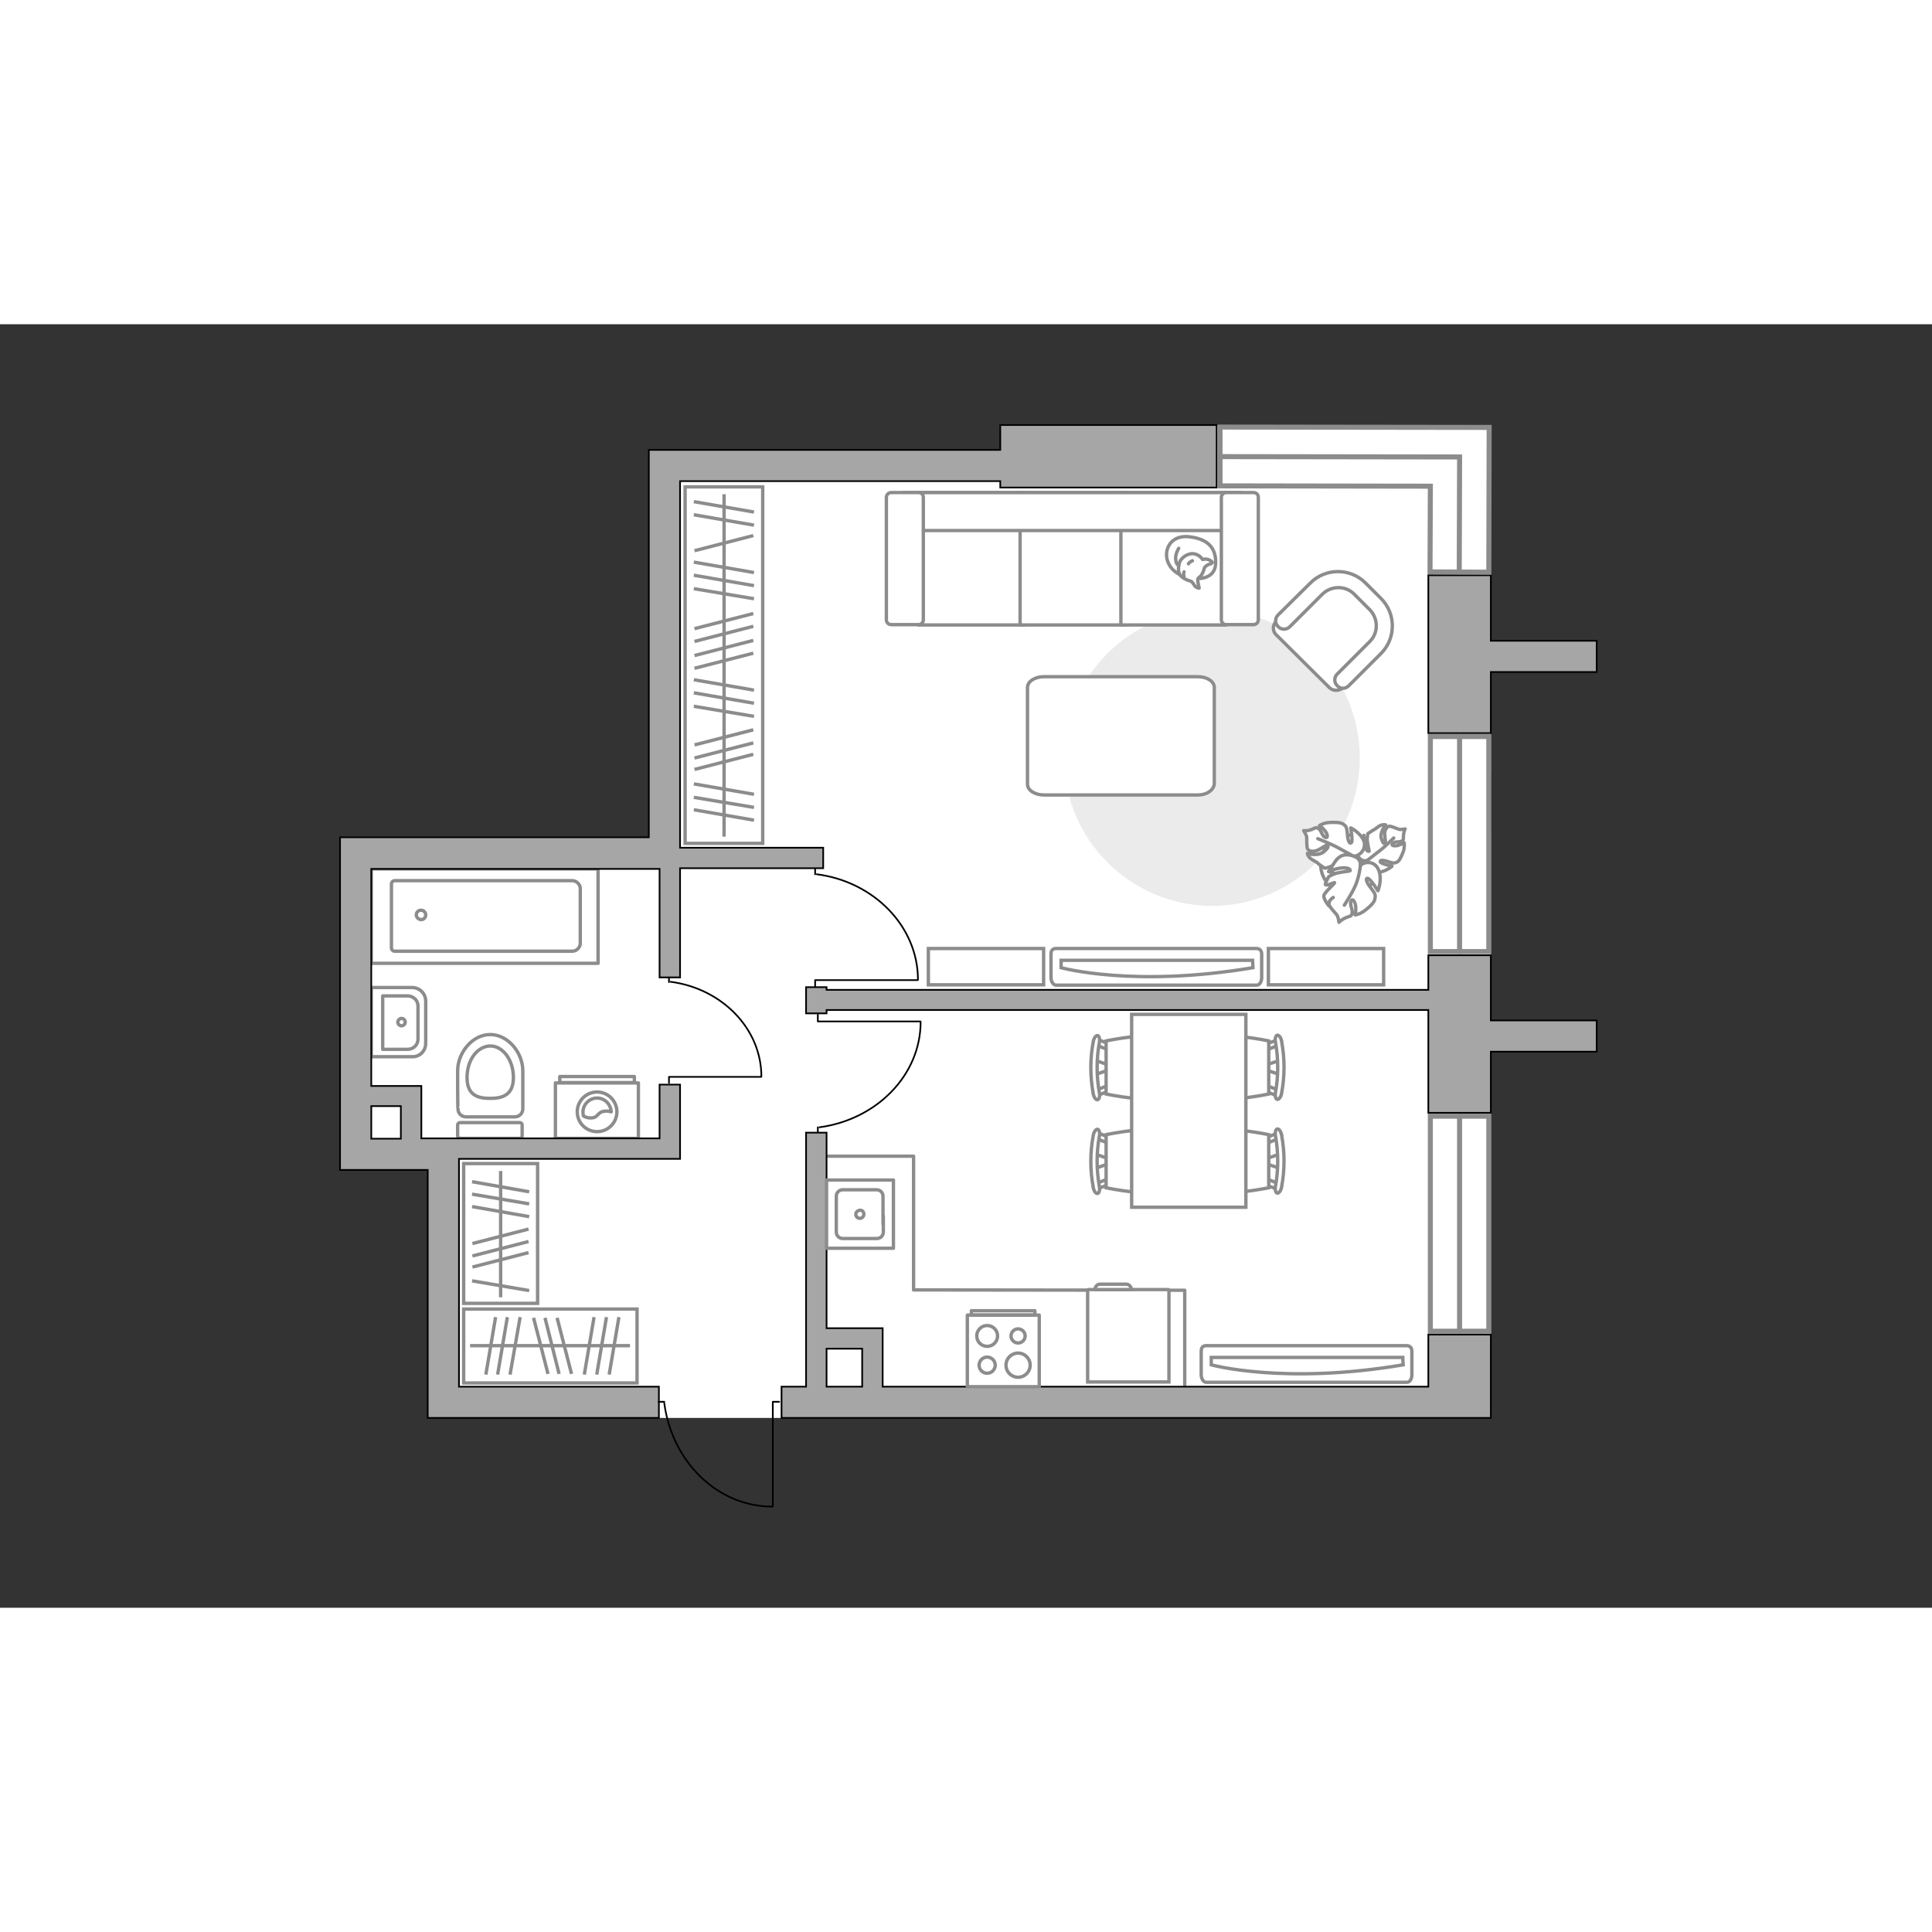 <?xml version="1.0" encoding="utf-8"?>
<!-- Generator: Adobe Illustrator 27.0.0, SVG Export Plug-In . SVG Version: 6.00 Build 0)  -->
<svg version="1.1" id="Слой_1" xmlns="http://www.w3.org/2000/svg" xmlns:xlink="http://www.w3.org/1999/xlink" x="0px" y="0px"
	 viewBox="0 0 575 382" style="enable-background:new 0 0 575 382;" xml:space="preserve" width="200" height="200">
<rect x="0" y="0" width="575" height="382" fill="#333333" stroke="none"/>
<style type="text/css">
	.st0{fill:#FFFFFF;}
	.st1{fill:none;stroke:#8C8C8C;stroke-linecap:round;stroke-linejoin:round;stroke-miterlimit:10;}
	.st2{fill:#FFFFFF;stroke:#8C8C8C;stroke-miterlimit:10;}
	.st3{fill:#EBEBEB;}
	.st4{fill:#FFFFFF;stroke:#8C8C8C;stroke-linecap:round;stroke-linejoin:round;stroke-miterlimit:10;}
	.st5{fill:none;stroke:#8C8C8C;stroke-miterlimit:10;}
	.st6{fill:none;stroke:#000000;stroke-width:0.5;stroke-linecap:round;stroke-linejoin:round;stroke-miterlimit:10;}
	.st7{fill:#A6A6A6;stroke:#000000;stroke-width:0.5;stroke-miterlimit:10;}
	.st8{fill:#FFFFFF;stroke:#8C8C8C;stroke-width:1.5;stroke-linecap:round;stroke-miterlimit:10;}
	.st9{fill:none;stroke:#8C8C8C;stroke-width:1.5;stroke-linecap:round;stroke-miterlimit:10;}
</style>
<g id="bg_1_">
	<polygon class="st0" points="443.7,133.3 443.7,30.1 297.7,30.1 297.7,37.5 193.1,37.5 193.1,152.8 101.2,152.8 101.2,251.7 
		127.3,251.7 127.3,325.5 443.7,325.5 443.7,152.8 443.1,152.8 443.1,133.3 	"/>
</g>
<g id="furniture_1_">
	<g>
		<g>
			<g>
				<path class="st1" d="M165.3,225.8H190v16.5h-24.7V225.8z"/>
			</g>
			<rect x="166.6" y="223.9" class="st1" width="22.2" height="1.8"/>
		</g>
		<g>
			<circle class="st1" cx="177.7" cy="234.4" r="5.9"/>
			<path class="st1" d="M176.1,236.2c2.1-0.1,1.6-1.9,4.1-2c0.8-0.1,1.3,0.1,1.7,0.2c-0.1-2.2-1.9-4.1-4.2-4.1s-4.2,1.9-4.2,4.2
				c0,0.4,0.1,0.7,0.1,1.1C174.2,236,175.1,236.3,176.1,236.2z"/>
		</g>
	</g>
	<path id="Vector_148_00000131349665717591517000000007434257385572025275_" class="st1" d="M352.6,315.7v-28.2l-80.7-0.1v-39.8
		h-25.6"/>
	<g>
		<path id="Vector_8_00000155107576298223267430000009176405352272408223_" class="st2" d="M323.9,287.3h23.8c0.1,0,0.2,0.1,0.2,0.2
			v27.3h-24.2v-27.3C323.7,287.4,323.8,287.3,323.9,287.3z"/>
		<path id="Vector_9_00000100370073667867510050000011600908218856392363_" class="st2" d="M336.7,287.3h-10.8
			c0-0.9,0.7-1.6,1.4-1.6h7.9C336,285.7,336.7,286.4,336.7,287.3z"/>
	</g>
	<path id="Vector_51_00000180324280928276479090000004125222364906466472_" class="st3" d="M316.7,129.1c0-24.3,19.7-44,44-44
		s44,19.7,44,44s-19.7,44-44,44C336.5,173.1,316.7,153.4,316.7,129.1z"/>
	<path id="Vector_84_00000129913335357543018440000001641791967725523337_" class="st4" d="M356.5,140.1h-45.8
		c-2.7,0-4.9-1.4-4.9-3.2v-28.8c0-1.8,2.2-3.2,4.9-3.2h45.8c2.7,0,4.9,1.4,4.9,3.2v28.8C361.1,138.7,359.2,140.1,356.5,140.1z"/>
	<g>
		<path id="Vector_37_00000046330465417135249350000008246719307421740718_" class="st2" d="M395.7,108.2l-15.9-15.8
			c-1.1-1-1.1-2.9,0-3.9l10.9-11c4-4,10.5-4,14.5-0.1l5.3,5.3c4,4,4,10.5,0.1,14.5l-10.9,11C398.5,109.2,396.8,109.2,395.7,108.2z"
			/>
		<path id="Vector_38_00000071537554200319924890000000193444911054598587_" class="st2" d="M398,107.6c-1-1-1-2.5,0-3.5l9.7-9.7
			c2.6-2.6,2.5-6.8,0-9.4l-4.7-4.7c-2.6-2.6-6.8-2.5-9.4,0l-9.7,9.7c-1,1-2.5,1-3.5,0s-1-2.5,0-3.5L390,77
			c4.5-4.5,11.8-4.5,16.3-0.1l4.7,4.7c4.5,4.5,4.5,11.8,0.1,16.3l-9.7,9.7C400.4,108.6,398.9,108.6,398,107.6z"/>
	</g>
	<g>
		<path id="Vector_54_00000103238429135182904110000003858147213669680792_" class="st2" d="M273.6,50.1h31.1v39.4h-31.1V50.1z"/>
		<path id="Vector_55_00000110467118148806483510000011979236049237799056_" class="st2" d="M303.6,50.1h31.1v39.4h-31.1V50.1z"/>
		<path id="Vector_56_00000138565745056372966840000013646177815546482849_" class="st2" d="M333.6,50.1h31.1v39.4h-31.1V50.1z"/>
		<path id="Vector_57_00000067932856682112530400000001206702560079236487_" class="st2" d="M272,61.4l-2.9-11.3H369v11.3H272z"/>
		<path id="Vector_58_00000050641343616975041630000010373244195871959194_" class="st2" d="M274.8,51.5V88c0,0.7-0.6,1.4-1.4,1.4
			h-8.2c-0.7,0-1.4-0.6-1.4-1.4V51.5c0-0.7,0.6-1.4,1.4-1.4h8.2C274.2,50.1,274.8,50.7,274.8,51.5z"/>
		<path id="Vector_59_00000047033901671725729660000005411799408703620530_" class="st2" d="M374.5,51.5V88c0,0.7-0.6,1.4-1.4,1.4
			h-8.2c-0.7,0-1.4-0.6-1.4-1.4V51.5c0-0.7,0.6-1.4,1.4-1.4h8.2C373.9,50.1,374.5,50.7,374.5,51.5z"/>
		<g>
			<path class="st4" d="M356.5,75.7c0,0,5.1,0.2,5.3-4.4c0.2-4.6-2.2-7.3-7.5-8c-5.3-0.8-7.7,3-7,6.5
				C348.1,73.3,351.4,75.6,356.5,75.7z"/>
			<path class="st4" d="M358.5,72.4c0,0,0.5-0.7,1.5-1s0.8-0.6,0.8-0.6s-0.9-1-2.2-0.9c-0.7,0.1-0.7,0.1-0.7,0.1s-0.9-1.5-2.7-1.7
				c-1.8-0.2-3.7,1.3-4.1,2.5c-0.4,1.1-0.6,2.8,0.1,3.8c0.6,0.9,2.1,1.6,3,1.8c0.9,0.2,1.1,1.5,1.9,1.9s0.8,0.2,0.8,0.2
				s-0.6-2.3-0.4-2.7C356.6,75.2,357.7,75.5,358.5,72.4z"/>
			<path class="st4" d="M353.7,71.3c0,0,0.3-0.6,1.2-0.9"/>
			<path class="st4" d="M352.4,73.7c0,0-0.3,0.7,0,1.3"/>
			<path class="st1" d="M350.8,71.8c0,0-0.8-0.2-0.9-2c-0.1-1.5,0.9-3.1,0.9-3.1"/>
		</g>
	</g>
	<g>
		<g id="Group_2_00000116944223245565289140000006977310998796050562_">
			<g id="Group_3_00000104664203507539005220000008077720622406649250_">
				<path id="Vector_10_00000010291686227137443860000011576319868555799720_" class="st2" d="M380.8,251.2l-4.4-1.5v-1.2l4.4-1.5
					V251.2z"/>
			</g>
			<g id="Group_4_00000064326310409498348680000012251369555312892587_">
				<path id="Vector_11_00000038407242074408773590000013488812827582355088_" class="st2" d="M376.5,242.8c0-0.4,0.2-0.8,0.5-0.8
					l3.6-1.4c0.4-0.1,0.7,0.1,0.8,0.6c0.1,0.5-0.1,1-0.4,1l-3.6,1.4c-0.4,0.1-0.7-0.1-0.8-0.6C376.5,243,376.5,242.9,376.5,242.8z"
					/>
			</g>
			<g id="Group_5_00000136382459670462989180000000351277687199079044_">
				<path id="Vector_12_00000145778248164341226610000009312744897637687982_" class="st2" d="M376.5,255.3c0-0.1,0-0.1,0-0.2
					c0.1-0.5,0.4-0.8,0.8-0.6l3.6,1.4c0.4,0.1,0.5,0.6,0.4,1.1s-0.4,0.8-0.8,0.6l-3.6-1.4C376.7,256.1,376.5,255.7,376.5,255.3z"/>
			</g>
			<path id="Vector_13_00000152251246983647530200000001352295535191169974_" class="st2" d="M359.1,257c-2.8-2.8-2.8-13,0-15.8
				c3.3-3.3,18.5,0,18.5,0V257C377.6,257,362.4,260.2,359.1,257z"/>
			<path id="Vector_14_00000183217924781718297770000011548693141025583779_" class="st2" d="M379.6,256.6c0.9-4.9,0.9-10.1,0-15.1
				c-0.2-1,0.1-1.9,0.5-2c0.5-0.1,1.1,0.6,1.3,1.7c1,5.2,1,10.5,0,15.7c-0.2,1-0.8,1.8-1.3,1.7C379.7,258.5,379.4,257.6,379.6,256.6
				z"/>
		</g>
		<g id="Group_2_00000124133400525741383050000013313740128203530152_">
			<g id="Group_3_00000046316885357995936280000012466489803732088765_">
				<path id="Vector_10_00000081640706706686507060000003677724327566645405_" class="st2" d="M380.8,223.3l-4.4-1.5v-1.2l4.4-1.5
					V223.3z"/>
			</g>
			<g id="Group_4_00000049910364881831659650000001127954870530087563_">
				<path id="Vector_11_00000109008672949917216230000013802604510505888406_" class="st2" d="M376.5,215c0-0.4,0.2-0.8,0.5-0.8
					l3.6-1.4c0.4-0.1,0.7,0.1,0.8,0.6c0.1,0.5-0.1,1-0.4,1l-3.6,1.4c-0.4,0.1-0.7-0.1-0.8-0.6C376.5,215.1,376.5,215.1,376.5,215z"
					/>
			</g>
			<g id="Group_5_00000151544879599160219110000003261803046196373160_">
				<path id="Vector_12_00000114059977362370764820000016848267957843406728_" class="st2" d="M376.5,227.5c0-0.1,0-0.1,0-0.2
					c0.1-0.5,0.4-0.8,0.8-0.6l3.6,1.4c0.4,0.1,0.5,0.6,0.4,1.1s-0.4,0.8-0.8,0.6l-3.6-1.4C376.7,228.2,376.5,227.9,376.5,227.5z"/>
			</g>
			<path id="Vector_13_00000116224955527172499800000000429437611660359603_" class="st2" d="M359.1,229.1c-2.8-2.8-2.8-13,0-15.8
				c3.3-3.3,18.5,0,18.5,0v15.8C377.6,229.1,362.4,232.4,359.1,229.1z"/>
			<path id="Vector_14_00000004532094676538764230000010140223945555279807_" class="st2" d="M379.6,228.7c0.9-4.9,0.9-10.1,0-15.1
				c-0.2-1,0.1-1.9,0.5-2c0.5-0.1,1.1,0.6,1.3,1.7c1,5.2,1,10.5,0,15.7c-0.2,1-0.8,1.8-1.3,1.7C379.7,230.6,379.4,229.7,379.6,228.7
				z"/>
		</g>
		<g id="Group_2_00000107580300251324882830000005002990097158684820_">
			<g id="Group_3_00000039135894739062216410000003487890866633272737_">
				<path id="Vector_10_00000183960812069345223180000007473455993235855511_" class="st2" d="M326,219.1l4.4,1.5v1.2l-4.4,1.5
					V219.1z"/>
			</g>
			<g id="Group_4_00000084514336922195300470000004719914951040718741_">
				<path id="Vector_11_00000067938435733960068550000012500818561540164784_" class="st2" d="M330.3,227.5c0,0.4-0.2,0.8-0.5,0.8
					l-3.6,1.4c-0.4,0.1-0.7-0.1-0.8-0.6c-0.1-0.5,0.1-1,0.4-1l3.6-1.4c0.4-0.1,0.7,0.1,0.8,0.6C330.3,227.3,330.3,227.4,330.3,227.5
					z"/>
			</g>
			<g id="Group_5_00000121250358366260221160000004694824378881401010_">
				<path id="Vector_12_00000118383541837155446330000017833953303768524427_" class="st2" d="M330.3,215c0,0.1,0,0.1,0,0.2
					c-0.1,0.5-0.4,0.8-0.8,0.6l-3.6-1.4c-0.4-0.1-0.5-0.6-0.4-1.1s0.4-0.8,0.8-0.6l3.6,1.4C330,214.2,330.3,214.6,330.3,215z"/>
			</g>
			<path id="Vector_13_00000126311799361281648790000007758080672382984576_" class="st2" d="M347.7,213.3c2.8,2.8,2.8,13,0,15.8
				c-3.3,3.3-18.5,0-18.5,0v-15.8C329.2,213.3,344.4,210,347.7,213.3z"/>
			<path id="Vector_14_00000124148546715754515400000003692974089275147146_" class="st2" d="M327.2,213.7c-0.9,4.9-0.9,10.1,0,15.1
				c0.2,1-0.1,1.9-0.5,2c-0.5,0.1-1.1-0.6-1.3-1.7c-1-5.2-1-10.5,0-15.7c0.2-1,0.8-1.8,1.3-1.7C327.1,211.8,327.4,212.7,327.2,213.7
				z"/>
		</g>
		<g id="Group_2_00000160879469308345557380000014511914608614032264_">
			<g id="Group_3_00000169517073693058537720000011412998959074371727_">
				<path id="Vector_10_00000005985398985661305720000004062184076352130191_" class="st2" d="M326,247l4.4,1.5v1.2l-4.4,1.5V247z"
					/>
			</g>
			<g id="Group_4_00000137134122020954040190000009476510917407422096_">
				<path id="Vector_11_00000035518645713315573410000003273966204585729939_" class="st2" d="M330.3,255.3c0,0.4-0.2,0.8-0.5,0.8
					l-3.6,1.4c-0.4,0.1-0.7-0.1-0.8-0.6c-0.1-0.5,0.1-1,0.4-1l3.6-1.4c0.4-0.1,0.7,0.1,0.8,0.6C330.3,255.2,330.3,255.2,330.3,255.3
					z"/>
			</g>
			<g id="Group_5_00000059276488885212917070000002752330107241654462_">
				<path id="Vector_12_00000019663789367380269670000015648549576058780054_" class="st2" d="M330.3,242.8c0,0.1,0,0.1,0,0.2
					c-0.1,0.5-0.4,0.8-0.8,0.6l-3.6-1.4c-0.4-0.1-0.5-0.6-0.4-1.1s0.4-0.8,0.8-0.6l3.6,1.4C330,242.1,330.3,242.4,330.3,242.8z"/>
			</g>
			<path id="Vector_13_00000173140864918514446670000008770519735724240783_" class="st2" d="M347.7,241.2c2.8,2.8,2.8,13,0,15.8
				c-3.3,3.3-18.5,0-18.5,0v-15.8C329.2,241.2,344.4,237.9,347.7,241.2z"/>
			<path id="Vector_14_00000096020744850799970220000000352872214574291625_" class="st2" d="M327.2,241.6c-0.9,4.9-0.9,10.1,0,15.1
				c0.2,1-0.1,1.9-0.5,2c-0.5,0.1-1.1-0.6-1.3-1.7c-1-5.2-1-10.5,0-15.7c0.2-1,0.8-1.8,1.3-1.7C327.1,239.7,327.4,240.6,327.2,241.6
				z"/>
		</g>
		<path id="Vector_35_00000168824236891568260610000002161805088311976368_" class="st2" d="M370.8,205.5v57.3h-34v-51.1v-6.3h34
			V205.5z"/>
	</g>
	<g>
		<path id="Vector_60_00000142892132601242390910000006808528295216218036_" class="st2" d="M409.4,156.6c-2.3-4.2-7.5-5.8-11.8-3.5
			c-4.2,2.3-5.8,7.5-3.5,11.8c2.3,4.2,7.5,5.8,11.8,3.5C410,166.1,411.6,160.8,409.4,156.6z"/>
		<path class="st4" d="M407.1,159.5c0,0-1.4,0.7-2.5-0.6s-1.8-2.8-0.3-4.8c1.5-1.9,1.6-2,1.6-2s-0.1,2.6,0.5,3.8s1,1,1.1,0.9
			c0-0.1-0.6-2.5-0.6-3.7c0.1-1.3,0.2-1.5,0.2-1.5s1.6-1.1,1.9-1.2c0.3-0.1,1.2-1,2-1.3s1.4-0.1,1.4-0.1s-1.8,2.1-1.3,4
			c0.6,1.9,1,1.7,1.2,1.3s-0.4-2.3-0.1-3.4c0.3-1.1,0.9-1.5,1.4-1.5s2.1,0.7,2.7,0.9c0.5,0.2,1.9-0.1,1.9-0.1s-0.4,0.7-0.5,1.9
			s0.2,1.2-0.5,1.7s-2.1,0-2.7,0.7c-0.7,0.7,0.6,0.9,1.6,0.6c1-0.3,1.8-0.8,1.8-0.8s0.2,1.2-0.2,2.5c-0.5,1.3-1.1,2.8-1.8,3.2
			c-0.8,0.4-1,0.5-2.6,0c-1.6-0.6-2.7-0.6-2.5,0s3.5,1.3,3.5,1.3s-2.1,1.9-4.6,1.8C407,163,406.5,160.5,407.1,159.5z"/>
		<path class="st1" d="M414.8,152.9c0,0-2.8,2.8-4.3,3.9c-1,0.7-2.7,2.2-3.5,2.7c-1.1,0.8-2.4,1.3-3.7,1.5"/>
		<path class="st4" d="M402.8,158.3c0,0,1.4,1.1,0.5,2.9c-0.9,1.8-2.2,3.2-5,2.5c-2.7-0.7-2.9-0.8-2.9-0.8s2.8-1.1,3.9-2.3
			s0.6-1.6,0.4-1.5c-0.1,0-2.4,1.8-3.7,2.3s-1.7,0.5-1.7,0.5s-1.9-1.2-2.1-1.5s-1.6-0.9-2.3-1.5c-0.7-0.7-0.8-1.4-0.8-1.4
			s3.1,1,4.9-0.5s1.3-1.9,0.8-1.9s-2.2,1.5-3.5,1.7s-2-0.2-2.2-0.8s-0.2-2.6-0.2-3.3c0-0.6-0.9-2-0.9-2s1,0.2,2.3-0.3
			s1.2-0.8,2.1-0.3s1,2.2,2,2.6c1,0.4,0.7-1.1-0.1-2c-0.8-1-1.6-1.5-1.6-1.5s1.2-0.8,2.8-0.9c1.7-0.1,3.5-0.1,4.3,0.5s1,0.8,1.2,2.8
			c0.1,2,0.6,3.2,1.2,2.7c0.5-0.5-0.2-4.4-0.2-4.4s3,1.4,4,4.1C406.6,156.8,404.2,158.4,402.8,158.3z"/>
		<path class="st1" d="M392.2,153.1c0,0,4.3,1.7,6.2,2.8c1.2,0.7,3.6,1.9,4.5,2.5c1.4,0.8,2.5,1.9,3.3,3.3"/>
		<g>
			<path class="st4" d="M396.8,170.6c-1.2,0.8-1.4,1.6-1.2,2.3c0.2,0.6,1.8,2.3,2.2,2.8c0.5,0.5,0.7,2.3,0.7,2.3s0.7-0.8,2.1-1.4
				c1.4-0.6,1.5-0.2,1.8-1.3s-0.8-2.5-0.3-3.6s1.3,0.4,1.4,1.7s-0.2,2.4-0.2,2.4s1.5-0.2,2.9-1.3s2.9-2.4,3-3.5
				c0.2-1.1,0.2-1.4-1.1-3.1c-1.4-1.7-1.8-3-1.1-3c0.8,0,3.1,3.7,3.1,3.7s1.4-3.3,0.2-6.2c-1.2-2.9-4.4-2.5-5.4-1.3
				c0,0,0.3-1.9-1.8-2.7c-2-0.8-4.1-0.9-5.8,1.6c-1.7,2.6-1.8,2.8-1.8,2.8s3-1.2,4.8-1c1.7,0.1,1.6,0.8,1.5,0.9
				c-0.1,0.1-3.2,0.3-4.7,0.9c-1.5,0.6-1.7,0.9-1.7,0.9s-1.2,2.1-0.9,2.3c0.5,0.4,2.7-0.8,2.7-0.6c0,0.4-3.1,2.9-3.2,3.9
				c-0.1,1.1,1.5,3,1.5,3"/>
			<path class="st1" d="M400.1,172.9c0,0,3-4.6,3.7-6.9c0.5-1.4,1-3.6,1.1-5.2"/>
		</g>
	</g>
	<g>
		<rect x="138" y="293.1" class="st2" width="51.6" height="22"/>
		<line class="st5" x1="184.2" y1="295.5" x2="181.3" y2="312.6"/>
		<line class="st5" x1="180.5" y1="295.5" x2="177.6" y2="312.6"/>
		<line class="st5" x1="176.8" y1="295.5" x2="173.9" y2="312.6"/>
		<line class="st5" x1="154.8" y1="295.5" x2="151.8" y2="312.6"/>
		<line class="st5" x1="151" y1="295.5" x2="148.1" y2="312.6"/>
		<line class="st5" x1="147.5" y1="295.5" x2="144.6" y2="312.6"/>
		<line class="st5" x1="165.8" y1="295.7" x2="170.1" y2="312.4"/>
		<line class="st5" x1="162.2" y1="295.7" x2="166.4" y2="312.4"/>
		<line class="st5" x1="158.8" y1="295.7" x2="163.1" y2="312.4"/>
		<line class="st5" x1="187.5" y1="304" x2="139.9" y2="304"/>
	</g>
	<g>
		<rect x="138" y="249.8" class="st2" width="22" height="41.6"/>
		<line class="st5" x1="140.5" y1="255.2" x2="157.5" y2="258.2"/>
		<line class="st5" x1="140.5" y1="258.9" x2="157.5" y2="261.8"/>
		<line class="st5" x1="140.5" y1="262.6" x2="157.5" y2="265.6"/>
		<line class="st5" x1="140.5" y1="284.7" x2="157.5" y2="287.6"/>
		<line class="st5" x1="140.6" y1="273.6" x2="157.3" y2="269.3"/>
		<line class="st5" x1="140.6" y1="277.3" x2="157.3" y2="273"/>
		<line class="st5" x1="140.6" y1="280.6" x2="157.3" y2="276.3"/>
		<line class="st5" x1="149" y1="252" x2="149" y2="289.6"/>
	</g>
	<g>
		<rect x="203.9" y="48.4" class="st2" width="23.1" height="106.1"/>
		<line class="st5" x1="206.5" y1="52.8" x2="224.4" y2="55.9"/>
		<line class="st5" x1="206.5" y1="56.7" x2="224.4" y2="59.8"/>
		<line class="st5" x1="206.5" y1="70.8" x2="224.4" y2="73.9"/>
		<line class="st5" x1="206.5" y1="74.7" x2="224.4" y2="77.8"/>
		<line class="st5" x1="206.5" y1="78.7" x2="224.4" y2="81.7"/>
		<line class="st5" x1="206.5" y1="105.8" x2="224.4" y2="108.9"/>
		<line class="st5" x1="206.5" y1="109.7" x2="224.4" y2="112.8"/>
		<line class="st5" x1="206.5" y1="113.7" x2="224.4" y2="116.7"/>
		<line class="st5" x1="206.5" y1="136.8" x2="224.4" y2="139.9"/>
		<line class="st5" x1="206.5" y1="140.8" x2="224.4" y2="143.8"/>
		<line class="st5" x1="206.5" y1="144.5" x2="224.4" y2="147.6"/>
		<line class="st5" x1="206.7" y1="67.4" x2="224.2" y2="62.9"/>
		<line class="st5" x1="206.7" y1="90.6" x2="224.2" y2="86.1"/>
		<line class="st5" x1="206.7" y1="94.4" x2="224.2" y2="89.9"/>
		<line class="st5" x1="206.7" y1="98.6" x2="224.2" y2="94.1"/>
		<line class="st5" x1="206.7" y1="102.4" x2="224.2" y2="97.9"/>
		<line class="st5" x1="206.7" y1="125.2" x2="224.2" y2="120.7"/>
		<line class="st5" x1="206.7" y1="129.1" x2="224.2" y2="124.6"/>
		<line class="st5" x1="206.7" y1="132.5" x2="224.2" y2="128"/>
		<line class="st5" x1="215.5" y1="50.6" x2="215.5" y2="152.5"/>
	</g>
	<g>
		<g>
			<path id="Vector_90_00000103962894911301556070000018083602940366913952_" class="st2" d="M314.3,196.7c-0.8,0-1.5-1-1.5-2.3
				v-6.9c0-1.3,0.6-1.7,1.5-1.7H374c0.8,0,1.5,0.5,1.5,1.7v6.9c0,1.3-0.6,2.3-1.5,2.3H314.3z"/>
			<path id="Vector_91_00000111175939186065367020000007384214356629308323_" class="st2" d="M372.8,189.3h-57v2.2
				c0,0,21.6,6,57.1,0L372.8,189.3z"/>
		</g>
		<rect x="377.5" y="185.8" class="st2" width="34.3" height="10.8"/>
		<rect x="276.3" y="185.8" class="st2" width="34.3" height="10.8"/>
	</g>
	<g>
		<g>
			<path id="Vector_90_00000139256226798247464880000005621334034224586175_" class="st2" d="M359,314.9c-0.8,0-1.5-1-1.5-2.3v-6.9
				c0-1.3,0.6-1.7,1.5-1.7h59.7c0.8,0,1.5,0.5,1.5,1.7v6.9c0,1.3-0.6,2.3-1.5,2.3H359z"/>
			<path id="Vector_91_00000026151016382580171820000005563305038028040622_" class="st2" d="M417.5,307.5h-57v2.2
				c0,0,21.6,6,57.1,0L417.5,307.5z"/>
		</g>
	</g>
	<g>
		<polyline class="st6" points="199.1,225.8 199.1,224 226.5,224 		"/>
		<line class="st6" x1="199.1" y1="195.8" x2="199.1" y2="194.3"/>
		<path class="st6" d="M226.6,223.9c0-14.3-11.8-26.2-27-28.2"/>
	</g>
	<g>
		<polyline class="st6" points="273.9,207.5 243.4,207.5 243.4,205.5 		"/>
		<line class="st6" x1="243.4" y1="240.6" x2="243.4" y2="239"/>
		<path class="st6" d="M243.9,239c17-2.3,30.1-15.5,30.1-31.4"/>
	</g>
	<g>
		<polyline class="st6" points="242.6,197.2 242.6,195.2 273.1,195.2 		"/>
		<line class="st6" x1="242.6" y1="163.7" x2="242.6" y2="162.1"/>
		<path class="st6" d="M273.2,195.1c0-15.9-13.1-29.2-30.1-31.4"/>
	</g>
</g>
<g id="plan">
	<g>
		<g>
			<path class="st1" d="M136.2,222.2c0-5.3,4.3-10.8,9.7-10.8c5.3,0,9.7,5.4,9.7,10.8c0,0.1,0,11.3,0,11.3c0,1.3-1,2.4-2.4,2.4
				h-14.5c-1.3,0-2.4-1-2.4-2.4C136.2,233.4,136.2,222.3,136.2,222.2z"/>
			<path class="st1" d="M139,224.2c0,5.2,3.1,6.2,6.9,6.2c3.8,0,6.9-1.1,6.9-6.2c0-5.2-3.1-9.4-6.9-9.4C142,214.9,139,219,139,224.2
				z"/>
			<path class="st1" d="M137,242.3h17.6c0.5,0,0.8-0.3,0.8-0.7v-3.3c0-0.4-0.3-0.7-0.8-0.7H137c-0.5,0-0.8,0.3-0.8,0.7v3.3
				C136.2,242,136.7,242.3,137,242.3z"/>
		</g>
	</g>
	<g>
		<g>
			<g>
				<path class="st1" d="M126.7,214v-12.5c0-2.3-1.8-4.1-4.1-4.1h-12.1V218h12.1C124.9,218.1,126.7,216.3,126.7,214z"/>
				<path class="st1" d="M113.9,208.2v7.6h7.4c1.8,0,3.1-1.4,3.1-3v-9.9c0-1.7-1.4-3-3.1-3h-7.4v10.4"/>
			</g>
			<path class="st1" d="M118.4,207.7c0,0.6,0.5,1.1,1.1,1.1s1.1-0.5,1.1-1.1s-0.5-1.1-1.1-1.1C119,206.6,118.4,207.1,118.4,207.7z"
				/>
		</g>
	</g>
	<g>
		<g>
			<g>
				<g>
					<rect x="110.5" y="162.1" class="st1" width="67.5" height="28.1"/>
				</g>
			</g>
			<path class="st1" d="M123.9,175.8c0-0.8,0.6-1.4,1.4-1.4s1.4,0.6,1.4,1.4s-0.6,1.4-1.4,1.4C124.5,177.1,123.9,176.5,123.9,175.8z
				"/>
			<path class="st1" d="M170.3,165.6h-52.8c-0.6,0-1,0.5-1,1v19c0,0.6,0.5,1,1,1h52.8c1.3,0,2.4-1.1,2.4-2.4V168
				C172.7,166.7,171.6,165.6,170.3,165.6z"/>
		</g>
	</g>
	<g>
		<path class="st7" d="M202.4,161.9H245v-6.1h-42.6v-3.1l0,0v-106h95.3v1.9h64.4V30h-64.4v7.4H193.1v9.3l0,0v106h-91.9v9.3l0,0v89.7
			h3.3l0,0h22.8v68.7l0,0v5.1h68.8v-9.3h-59.5v-67.8h65.8v-6.1l0,0v-16h-6.1v16h-70.9v-15.6h-1.8l0,0h-13.1v-64.6h85.8v32.3h6.1
			v-32.3l0,0L202.4,161.9L202.4,161.9z M119.3,232.7v9.7h-8.8v-9.7H119.3z"/>
		<path class="st7" d="M443.7,300.7h-18.6v15.5H262.7v-17.4h-1.8l0,0H246v-58.2h-6.1v75.6h-7.3v9.3h211.1v-9.3l0,0V300.7z
			 M246,304.9h10.6v11.3H246V304.9z"/>
		<polygon class="st7" points="443.7,207.2 443.7,187.8 425.1,187.8 425.1,198.1 246,198.1 246,197.3 239.9,197.3 239.9,205.1 
			246,205.1 246,204.1 425.1,204.1 425.1,234.7 443.7,234.7 443.7,216.5 475.2,216.5 475.2,207.2 		"/>
		<polygon class="st7" points="443.7,103.5 475.2,103.5 475.2,94.2 443.7,94.2 443.7,74.7 425.1,74.7 425.1,121.7 443.7,121.7 		"/>
	</g>
	<g>
		<rect x="246" y="254.7" class="st1" width="19.9" height="20.3"/>
		<path class="st1" d="M262.9,265.4v4.8c0,1.1-0.9,1.9-1.9,1.9h-10.2c-1.1,0-1.9-0.9-1.9-1.9v-10.7c0-1.1,0.9-1.9,1.9-1.9h10.1
			c1.1,0,1.9,0.9,1.9,1.9v0.8v7.6"/>
		<path class="st1" d="M257.1,264.9c0,0.7-0.6,1.2-1.2,1.2c-0.7,0-1.2-0.6-1.2-1.2s0.6-1.2,1.2-1.2
			C256.6,263.6,257.1,264.2,257.1,264.9z"/>
	</g>
	<g>
		<g>
			<path class="st1" d="M309.3,294.9h-21.4v21.3h21.4V294.9z"/>
			<circle class="st1" cx="303" cy="309.8" r="3.6"/>
			<circle class="st1" cx="303" cy="301.1" r="2.1"/>
			<circle class="st1" cx="293.8" cy="301.1" r="3.1"/>
			<circle class="st1" cx="293.8" cy="309.8" r="2.4"/>
		</g>
		<rect x="289.1" y="293.6" class="st1" width="18.9" height="1.3"/>
	</g>
	<g>
		<polyline class="st6" points="230,351.8 230,320.7 231.9,320.7 		"/>
		<line class="st6" x1="196" y1="320.7" x2="197.7" y2="320.7"/>
		<path class="st6" d="M197.7,321.1c2.3,17.4,15.8,30.8,32.2,30.8"/>
	</g>
</g>
<g id="windows_1_">
	<g>
		<rect x="425.7" y="235.7" class="st8" width="17.4" height="64"/>
		<line class="st9" x1="434.4" y1="235.7" x2="434.4" y2="299.7"/>
	</g>
	<g>
		<rect x="425.7" y="122.7" class="st8" width="17.4" height="64"/>
		<line class="st9" x1="434.4" y1="186.7" x2="434.4" y2="122.7"/>
	</g>
	<g>
		<polygon class="st8" points="443.1,73.8 443.2,30.7 439.9,30.7 439.9,30.7 363.1,30.6 363.1,48.1 425.7,48.2 425.6,73.7 		"/>
		<polyline class="st9" points="434.3,73.7 434.4,41.1 434.4,39.5 363.1,39.4 		"/>
	</g>
</g>
<g id="points">
	<path id="r1_00000055686220831101274220000015993300736273256320_" class="st1" d="M333.6,122.7"/>
	<path id="k1" class="st1" d="M355.6,234.4"/>
	<path id="s1" class="st1" d="M165.8,206.6"/>
	<path id="h1" class="st1" d="M204,273.6"/>
</g>
</svg>
